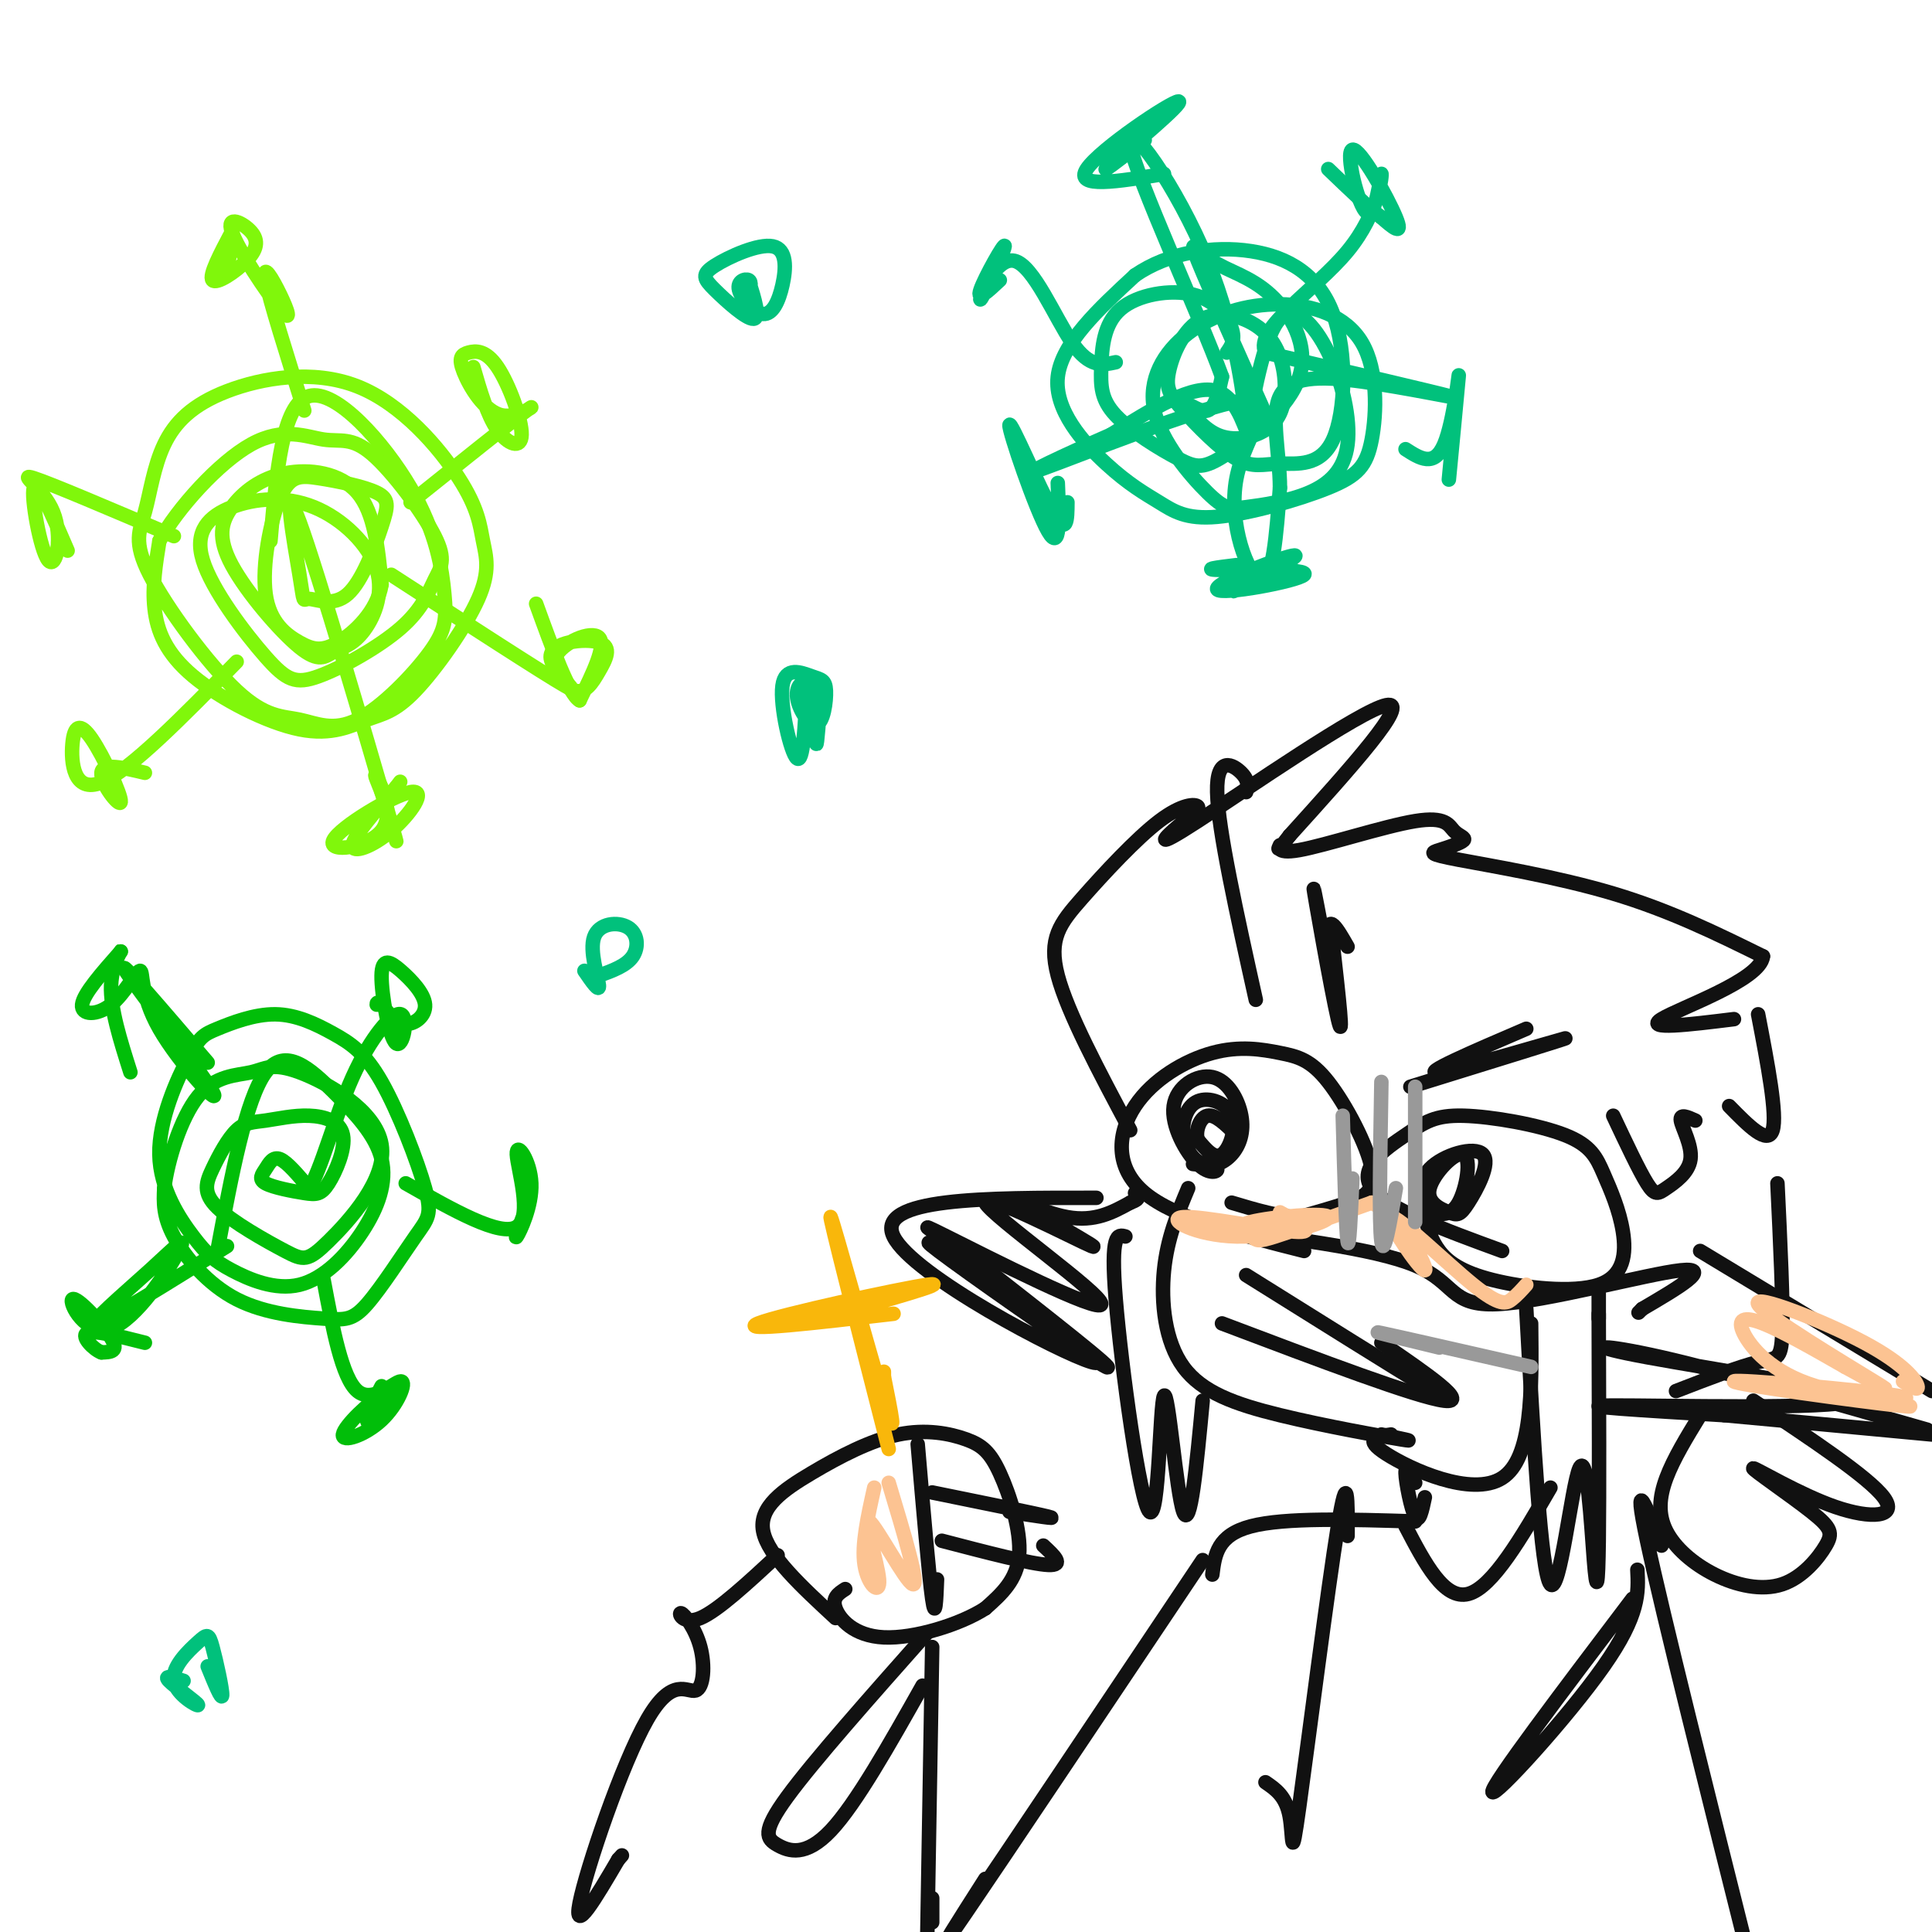 <svg viewBox='0 0 400 400' version='1.1' xmlns='http://www.w3.org/2000/svg' xmlns:xlink='http://www.w3.org/1999/xlink'><g fill='none' stroke='rgb(17,17,17)' stroke-width='3' stroke-linecap='round' stroke-linejoin='round'><path d='M246,246c-2.166,5.182 -4.332,10.364 -5,17c-0.668,6.636 0.161,14.727 4,20c3.839,5.273 10.687,7.727 20,10c9.313,2.273 21.089,4.364 25,5c3.911,0.636 -0.045,-0.182 -4,-1'/><path d='M270,259c-13.333,-3.364 -26.666,-6.727 -33,-12c-6.334,-5.273 -5.668,-12.455 -2,-18c3.668,-5.545 10.337,-9.452 16,-11c5.663,-1.548 10.318,-0.735 14,0c3.682,0.735 6.389,1.393 10,6c3.611,4.607 8.126,13.163 9,18c0.874,4.837 -1.893,5.953 -5,7c-3.107,1.047 -6.553,2.023 -10,3'/><path d='M269,252c-4.000,0.000 -9.000,-1.500 -14,-3'/><path d='M247,241c2.363,0.234 4.726,0.468 5,1c0.274,0.532 -1.541,1.363 -4,-1c-2.459,-2.363 -5.563,-7.922 -5,-12c0.563,-4.078 4.794,-6.677 8,-6c3.206,0.677 5.389,4.631 6,8c0.611,3.369 -0.349,6.153 -2,8c-1.651,1.847 -3.995,2.758 -6,2c-2.005,-0.758 -3.673,-3.184 -4,-6c-0.327,-2.816 0.685,-6.023 3,-7c2.315,-0.977 5.931,0.275 7,3c1.069,2.725 -0.409,6.921 -2,8c-1.591,1.079 -3.296,-0.961 -5,-3'/><path d='M248,236c-0.600,-1.756 0.400,-4.644 2,-5c1.600,-0.356 3.800,1.822 6,4'/><path d='M311,259c-11.996,-4.390 -23.992,-8.781 -27,-13c-3.008,-4.219 2.970,-8.267 7,-11c4.030,-2.733 6.110,-4.152 12,-4c5.890,0.152 15.590,1.876 21,4c5.410,2.124 6.530,4.647 8,8c1.470,3.353 3.292,7.537 4,12c0.708,4.463 0.303,9.207 -5,11c-5.303,1.793 -15.505,0.637 -22,-1c-6.495,-1.637 -9.284,-3.753 -11,-6c-1.716,-2.247 -2.358,-4.623 -3,-7'/><path d='M295,252c-0.943,-3.015 -1.802,-7.052 1,-10c2.802,-2.948 9.264,-4.808 11,-3c1.736,1.808 -1.254,7.284 -3,10c-1.746,2.716 -2.247,2.673 -4,2c-1.753,-0.673 -4.759,-1.974 -4,-5c0.759,-3.026 5.281,-7.776 7,-7c1.719,0.776 0.634,7.079 -1,10c-1.634,2.921 -3.817,2.461 -6,2'/><path d='M248,254c18.274,2.220 36.548,4.440 45,8c8.452,3.560 7.083,8.458 17,8c9.917,-0.458 31.119,-6.274 38,-7c6.881,-0.726 -0.560,3.637 -8,8'/><path d='M340,271c-1.333,1.333 -0.667,0.667 0,0'/><path d='M317,274c0.156,13.978 0.311,27.956 -6,32c-6.311,4.044 -19.089,-1.844 -24,-5c-4.911,-3.156 -1.956,-3.578 1,-4'/><path d='M253,274c20.250,7.667 40.500,15.333 46,16c5.500,0.667 -3.750,-5.667 -13,-12'/><path d='M258,264c15.583,9.750 31.167,19.500 37,23c5.833,3.500 1.917,0.750 -2,-2'/><path d='M173,335c-7.028,-6.493 -14.055,-12.986 -15,-18c-0.945,-5.014 4.194,-8.550 10,-12c5.806,-3.450 12.280,-6.814 18,-8c5.720,-1.186 10.688,-0.194 14,1c3.312,1.194 4.969,2.591 7,7c2.031,4.409 4.438,11.831 4,17c-0.438,5.169 -3.719,8.084 -7,11'/><path d='M204,333c-5.214,3.369 -14.750,6.292 -21,6c-6.250,-0.292 -9.214,-3.798 -10,-6c-0.786,-2.202 0.607,-3.101 2,-4'/><path d='M190,299c1.167,13.667 2.333,27.333 3,32c0.667,4.667 0.833,0.333 1,-4'/><path d='M193,309c10.667,2.167 21.333,4.333 24,5c2.667,0.667 -2.667,-0.167 -8,-1'/><path d='M195,319c9.250,2.417 18.500,4.833 22,5c3.500,0.167 1.250,-1.917 -1,-4'/><path d='M249,290c-1.270,13.496 -2.539,26.992 -4,23c-1.461,-3.992 -3.113,-25.472 -4,-24c-0.887,1.472 -1.008,25.896 -3,24c-1.992,-1.896 -5.855,-30.113 -7,-44c-1.145,-13.887 0.427,-13.443 2,-13'/><path d='M316,271c1.517,27.341 3.033,54.683 5,57c1.967,2.317 4.383,-20.389 6,-24c1.617,-3.611 2.435,11.874 3,19c0.565,7.126 0.876,5.893 1,-4c0.124,-9.893 0.062,-28.447 0,-47'/><path d='M331,272c0.000,-7.667 0.000,-3.333 0,1'/><path d='M260,207c-3.911,-17.622 -7.822,-35.244 -8,-43c-0.178,-7.756 3.378,-5.644 5,-4c1.622,1.644 1.311,2.822 1,4'/><path d='M234,234c-6.490,-12.169 -12.980,-24.338 -15,-32c-2.020,-7.662 0.430,-10.816 5,-16c4.570,-5.184 11.261,-12.398 16,-16c4.739,-3.602 7.527,-3.592 8,-3c0.473,0.592 -1.368,1.767 -4,4c-2.632,2.233 -6.055,5.524 4,-1c10.055,-6.524 33.587,-22.864 39,-24c5.413,-1.136 -7.294,12.932 -20,27'/><path d='M267,173c-3.431,4.465 -2.007,2.126 -2,2c0.007,-0.126 -1.401,1.959 4,1c5.401,-0.959 17.612,-4.961 24,-6c6.388,-1.039 6.952,0.887 8,2c1.048,1.113 2.579,1.414 2,2c-0.579,0.586 -3.269,1.456 -5,2c-1.731,0.544 -2.505,0.762 4,2c6.505,1.238 20.287,3.497 32,7c11.713,3.503 21.356,8.252 31,13'/><path d='M365,198c-0.511,4.911 -17.289,10.689 -21,13c-3.711,2.311 5.644,1.156 15,0'/><path d='M364,210c2.000,10.417 4.000,20.833 3,24c-1.000,3.167 -5.000,-0.917 -9,-5'/><path d='M292,225c16.800,-5.200 33.600,-10.400 32,-10c-1.600,0.400 -21.600,6.400 -26,7c-4.400,0.600 6.800,-4.200 18,-9'/><path d='M276,196c1.163,10.316 2.325,20.632 1,15c-1.325,-5.632 -5.139,-27.211 -5,-27c0.139,0.211 4.230,22.211 5,26c0.770,3.789 -1.780,-10.632 -2,-16c-0.220,-5.368 1.890,-1.684 4,2'/><path d='M334,231c2.678,5.686 5.356,11.372 7,14c1.644,2.628 2.255,2.199 4,1c1.745,-1.199 4.624,-3.169 5,-6c0.376,-2.831 -1.750,-6.523 -2,-8c-0.250,-1.477 1.375,-0.738 3,0'/><path d='M368,245c0.600,12.556 1.200,25.111 1,31c-0.200,5.889 -1.200,5.111 -5,6c-3.800,0.889 -10.400,3.444 -17,6'/><path d='M293,307c-1.022,-1.933 -2.044,-3.867 -2,-2c0.044,1.867 1.156,7.533 2,9c0.844,1.467 1.422,-1.267 2,-4'/><path d='M363,290c11.941,7.921 23.881,15.842 27,20c3.119,4.158 -2.584,4.552 -10,2c-7.416,-2.552 -16.544,-8.051 -17,-8c-0.456,0.051 7.762,5.652 12,9c4.238,3.348 4.497,4.443 3,7c-1.497,2.557 -4.749,6.578 -9,8c-4.251,1.422 -9.500,0.247 -14,-2c-4.500,-2.247 -8.250,-5.567 -10,-9c-1.750,-3.433 -1.500,-6.981 0,-11c1.500,-4.019 4.250,-8.510 7,-13'/><path d='M352,259c0.000,0.000 48.000,29.000 48,29'/><path d='M399,296c-21.206,-6.072 -42.411,-12.144 -55,-15c-12.589,-2.856 -16.560,-2.498 -3,0c13.560,2.498 44.651,7.134 42,9c-2.651,1.866 -39.043,0.962 -49,1c-9.957,0.038 6.522,1.019 23,2'/><path d='M357,293c11.000,1.000 27.000,2.500 43,4'/><path d='M227,248c-22.964,-0.029 -45.927,-0.057 -42,8c3.927,8.057 34.746,24.200 41,26c6.254,1.800 -12.056,-10.744 -23,-18c-10.944,-7.256 -14.524,-9.223 -6,-3c8.524,6.223 29.150,20.635 32,22c2.850,1.365 -12.075,-10.318 -27,-22'/><path d='M202,261c-7.984,-5.778 -14.444,-9.223 -6,-5c8.444,4.223 31.790,16.112 32,14c0.210,-2.112 -22.717,-18.226 -24,-21c-1.283,-2.774 19.079,7.793 22,9c2.921,1.207 -11.598,-6.944 -15,-9c-3.402,-2.056 4.314,1.984 10,3c5.686,1.016 9.343,-0.992 13,-3'/><path d='M234,249c2.333,-0.833 1.667,-1.417 1,-2'/><path d='M293,315c-13.500,-0.417 -27.000,-0.833 -34,1c-7.000,1.833 -7.500,5.917 -8,10'/><path d='M161,322c-6.193,5.737 -12.385,11.474 -16,13c-3.615,1.526 -4.651,-1.160 -4,-1c0.651,0.160 2.989,3.167 4,7c1.011,3.833 0.694,8.491 -1,9c-1.694,0.509 -4.764,-3.132 -10,6c-5.236,9.132 -12.639,31.038 -14,38c-1.361,6.962 3.319,-1.019 8,-9'/><path d='M128,385c1.333,-1.500 0.667,-0.750 0,0'/><path d='M193,341c0.000,0.000 -1.000,59.000 -1,59'/><path d='M193,398c0.000,0.000 0.000,-5.000 0,-5'/><path d='M249,323c-20.750,31.000 -41.500,62.000 -49,73c-7.500,11.000 -1.750,2.000 4,-7'/><path d='M291,316c4.000,7.667 8.000,15.333 13,14c5.000,-1.333 11.000,-11.667 17,-22'/><path d='M344,320c-3.083,-7.917 -6.167,-15.833 -3,-1c3.167,14.833 12.583,52.417 22,90'/><path d='M338,331c-14.644,19.333 -29.289,38.667 -29,40c0.289,1.333 15.511,-15.333 23,-26c7.489,-10.667 7.244,-15.333 7,-20'/><path d='M279,318c0.030,-7.304 0.060,-14.607 -2,-2c-2.060,12.607 -6.208,45.125 -8,58c-1.792,12.875 -1.226,6.107 -2,2c-0.774,-4.107 -2.887,-5.554 -5,-7'/><path d='M192,338c-11.815,13.327 -23.631,26.655 -29,34c-5.369,7.345 -4.292,8.708 -2,10c2.292,1.292 5.798,2.512 11,-3c5.202,-5.512 12.101,-17.756 19,-30'/></g>
<g fill='none' stroke='rgb(252,195,146)' stroke-width='3' stroke-linecap='round' stroke-linejoin='round'><path d='M265,251c4.017,2.185 8.035,4.370 3,4c-5.035,-0.370 -19.121,-3.294 -23,-3c-3.879,0.294 2.449,3.807 11,4c8.551,0.193 19.324,-2.935 19,-4c-0.324,-1.065 -11.747,-0.069 -16,1c-4.253,1.069 -1.337,2.211 0,3c1.337,0.789 1.096,1.225 5,0c3.904,-1.225 11.952,-4.113 20,-7'/><path d='M284,249c6.255,2.968 11.891,13.886 11,14c-0.891,0.114 -8.311,-10.578 -7,-11c1.311,-0.422 11.353,9.425 17,14c5.647,4.575 6.899,3.879 8,3c1.101,-0.879 2.050,-1.939 3,-3'/><path d='M378,288c11.327,1.920 22.654,3.839 15,3c-7.654,-0.839 -34.290,-4.438 -34,-5c0.290,-0.562 27.506,1.913 34,3c6.494,1.087 -7.734,0.786 -17,-2c-9.266,-2.786 -13.572,-8.058 -15,-11c-1.428,-2.942 0.020,-3.555 4,-2c3.980,1.555 10.490,5.277 17,9'/><path d='M382,283c5.753,3.133 11.635,6.467 6,3c-5.635,-3.467 -22.789,-13.733 -24,-16c-1.211,-2.267 13.520,3.467 22,8c8.480,4.533 10.709,7.867 11,9c0.291,1.133 -1.354,0.067 -3,-1'/><path d='M184,307c3.220,10.710 6.440,21.419 5,21c-1.440,-0.419 -7.541,-11.968 -9,-13c-1.459,-1.032 1.722,8.453 2,12c0.278,3.547 -2.349,1.156 -3,-3c-0.651,-4.156 0.675,-10.078 2,-16'/></g>
<g fill='none' stroke='rgb(249,183,11)' stroke-width='3' stroke-linecap='round' stroke-linejoin='round'><path d='M184,300c-6.289,-24.600 -12.578,-49.200 -12,-48c0.578,1.200 8.022,28.200 11,38c2.978,9.800 1.489,2.400 0,-5'/><path d='M183,285c0.000,-1.000 0.000,-1.000 0,-1'/><path d='M170,273c13.800,-3.889 27.600,-7.778 22,-7c-5.600,0.778 -30.600,6.222 -35,8c-4.400,1.778 11.800,-0.111 28,-2'/></g>
<g fill='none' stroke='rgb(128,247,11)' stroke-width='3' stroke-linecap='round' stroke-linejoin='round'><path d='M56,112c1.213,-14.231 2.426,-28.461 8,-30c5.574,-1.539 15.510,9.615 21,19c5.490,9.385 6.533,17.001 7,22c0.467,4.999 0.357,7.382 -3,12c-3.357,4.618 -9.962,11.471 -15,14c-5.038,2.529 -8.509,0.733 -12,0c-3.491,-0.733 -7.003,-0.403 -13,-6c-5.997,-5.597 -14.479,-17.120 -18,-24c-3.521,-6.880 -2.082,-9.118 -1,-13c1.082,-3.882 1.809,-9.410 4,-14c2.191,-4.590 5.848,-8.243 13,-11c7.152,-2.757 17.798,-4.617 27,-1c9.202,3.617 16.960,12.710 21,19c4.040,6.290 4.364,9.778 5,13c0.636,3.222 1.585,6.178 -1,12c-2.585,5.822 -8.705,14.510 -13,19c-4.295,4.490 -6.767,4.780 -10,6c-3.233,1.220 -7.227,3.368 -14,2c-6.773,-1.368 -16.323,-6.253 -22,-11c-5.677,-4.747 -7.479,-9.356 -8,-14c-0.521,-4.644 0.240,-9.322 1,-14'/><path d='M33,112c3.655,-6.652 12.291,-16.283 19,-20c6.709,-3.717 11.489,-1.522 15,-1c3.511,0.522 5.753,-0.629 10,3c4.247,3.629 10.498,12.039 13,17c2.502,4.961 1.253,6.473 0,9c-1.253,2.527 -2.512,6.069 -7,10c-4.488,3.931 -12.207,8.252 -17,10c-4.793,1.748 -6.660,0.922 -11,-4c-4.340,-4.922 -11.152,-13.939 -13,-20c-1.848,-6.061 1.269,-9.164 6,-11c4.731,-1.836 11.077,-2.404 17,0c5.923,2.404 11.425,7.781 13,13c1.575,5.219 -0.775,10.279 -3,13c-2.225,2.721 -4.324,3.102 -6,4c-1.676,0.898 -2.930,2.312 -7,-1c-4.070,-3.312 -10.955,-11.349 -14,-17c-3.045,-5.651 -2.249,-8.917 0,-12c2.249,-3.083 5.952,-5.984 11,-7c5.048,-1.016 11.442,-0.147 15,4c3.558,4.147 4.279,11.574 5,19'/><path d='M79,121c-0.901,5.576 -5.652,10.018 -9,12c-3.348,1.982 -5.292,1.506 -8,0c-2.708,-1.506 -6.178,-4.041 -7,-10c-0.822,-5.959 1.005,-15.342 3,-20c1.995,-4.658 4.159,-4.593 8,-4c3.841,0.593 9.360,1.712 12,3c2.640,1.288 2.402,2.746 1,7c-1.402,4.254 -3.969,11.305 -7,14c-3.031,2.695 -6.528,1.034 -8,1c-1.472,-0.034 -0.920,1.558 -2,-5c-1.080,-6.558 -3.791,-21.266 0,-11c3.791,10.266 14.083,45.504 18,59c3.917,13.496 1.458,5.248 -1,-3'/><path d='M79,164c-0.676,-1.727 -1.866,-4.546 -1,-3c0.866,1.546 3.786,7.456 1,11c-2.786,3.544 -11.280,4.720 -10,2c1.280,-2.720 12.333,-9.337 16,-10c3.667,-0.663 -0.051,4.629 -4,8c-3.949,3.371 -8.128,4.820 -8,3c0.128,-1.820 4.564,-6.910 9,-12'/><path d='M82,163c1.500,-2.000 0.750,-1.000 0,0'/><path d='M81,119c15.852,10.272 31.703,20.545 36,23c4.297,2.455 -2.961,-2.907 -3,-6c-0.039,-3.093 7.140,-3.918 10,-3c2.860,0.918 1.402,3.577 0,6c-1.402,2.423 -2.747,4.608 -5,4c-2.253,-0.608 -5.414,-4.010 -4,-7c1.414,-2.990 7.404,-5.569 9,-4c1.596,1.569 -1.202,7.284 -4,13'/><path d='M120,145c-2.167,-1.167 -5.583,-10.583 -9,-20'/><path d='M85,104c10.468,-8.386 20.937,-16.771 24,-19c3.063,-2.229 -1.279,1.699 -5,1c-3.721,-0.699 -6.819,-6.024 -8,-9c-1.181,-2.976 -0.443,-3.601 1,-4c1.443,-0.399 3.593,-0.571 6,3c2.407,3.571 5.071,10.884 5,14c-0.071,3.116 -2.877,2.033 -5,-1c-2.123,-3.033 -3.561,-8.017 -5,-13'/><path d='M63,85c-3.632,-11.533 -7.263,-23.065 -8,-27c-0.737,-3.935 1.421,-0.271 3,3c1.579,3.271 2.580,6.149 0,3c-2.580,-3.149 -8.741,-12.324 -10,-16c-1.259,-3.676 2.384,-1.851 4,0c1.616,1.851 1.204,3.729 -1,6c-2.204,2.271 -6.201,4.935 -7,4c-0.799,-0.935 1.601,-5.467 4,-10'/><path d='M48,48c0.500,-0.333 -0.250,3.833 -1,8'/><path d='M36,111c-12.705,-5.421 -25.410,-10.842 -29,-12c-3.590,-1.158 1.935,1.947 4,7c2.065,5.053 0.671,12.053 -1,10c-1.671,-2.053 -3.620,-13.158 -3,-15c0.620,-1.842 3.810,5.579 7,13'/><path d='M49,137c-11.094,11.324 -22.189,22.647 -28,25c-5.811,2.353 -6.339,-4.265 -6,-8c0.339,-3.735 1.544,-4.589 4,-1c2.456,3.589 6.161,11.620 6,13c-0.161,1.380 -4.189,-3.891 -4,-6c0.189,-2.109 4.594,-1.054 9,0'/></g>
<g fill='none' stroke='rgb(1,190,9)' stroke-width='3' stroke-linecap='round' stroke-linejoin='round'><path d='M45,259c2.956,-15.763 5.912,-31.526 10,-37c4.088,-5.474 9.308,-0.659 14,4c4.692,4.659 8.854,9.161 10,14c1.146,4.839 -0.726,10.015 -4,15c-3.274,4.985 -7.951,9.778 -13,11c-5.049,1.222 -10.472,-1.126 -14,-3c-3.528,-1.874 -5.163,-3.273 -8,-7c-2.837,-3.727 -6.878,-9.783 -7,-17c-0.122,-7.217 3.673,-15.595 6,-20c2.327,-4.405 3.186,-4.838 6,-6c2.814,-1.162 7.585,-3.052 12,-3c4.415,0.052 8.475,2.046 12,4c3.525,1.954 6.516,3.870 10,10c3.484,6.130 7.460,16.476 9,22c1.540,5.524 0.644,6.228 -2,10c-2.644,3.772 -7.034,10.613 -10,14c-2.966,3.387 -4.506,3.320 -9,3c-4.494,-0.320 -11.941,-0.894 -18,-4c-6.059,-3.106 -10.731,-8.745 -13,-13c-2.269,-4.255 -2.134,-7.128 -2,-10'/><path d='M34,246c0.686,-5.590 3.401,-14.566 7,-19c3.599,-4.434 8.084,-4.327 11,-5c2.916,-0.673 4.265,-2.128 10,0c5.735,2.128 15.856,7.837 17,15c1.144,7.163 -6.688,15.779 -11,20c-4.312,4.221 -5.105,4.047 -9,2c-3.895,-2.047 -10.892,-5.965 -14,-9c-3.108,-3.035 -2.328,-5.186 -1,-8c1.328,-2.814 3.205,-6.292 5,-8c1.795,-1.708 3.507,-1.647 6,-2c2.493,-0.353 5.766,-1.119 9,-1c3.234,0.119 6.427,1.124 7,4c0.573,2.876 -1.476,7.624 -3,10c-1.524,2.376 -2.524,2.380 -5,2c-2.476,-0.380 -6.426,-1.143 -8,-2c-1.574,-0.857 -0.770,-1.808 0,-3c0.770,-1.192 1.506,-2.626 3,-2c1.494,0.626 3.747,3.313 6,6'/><path d='M64,246c2.359,-3.337 5.258,-14.678 9,-23c3.742,-8.322 8.327,-13.623 10,-13c1.673,0.623 0.433,7.172 -1,6c-1.433,-1.172 -3.061,-10.065 -3,-14c0.061,-3.935 1.810,-2.910 4,-1c2.190,1.910 4.820,4.707 5,7c0.180,2.293 -2.092,4.084 -4,4c-1.908,-0.084 -3.454,-2.042 -5,-4'/><path d='M79,208c-1.000,-0.667 -1.000,-0.333 -1,0'/><path d='M43,220c-9.533,-11.145 -19.067,-22.289 -17,-19c2.067,3.289 15.734,21.012 18,25c2.266,3.988 -6.871,-5.757 -11,-13c-4.129,-7.243 -3.251,-11.983 -4,-12c-0.749,-0.017 -3.125,4.688 -6,7c-2.875,2.312 -6.250,2.232 -6,0c0.250,-2.232 4.125,-6.616 8,-11'/><path d='M25,197c0.622,-0.956 -1.822,2.156 -2,7c-0.178,4.844 1.911,11.422 4,18'/><path d='M47,258c-12.384,7.739 -24.767,15.479 -27,16c-2.233,0.521 5.685,-6.176 11,-11c5.315,-4.824 8.026,-7.776 6,-4c-2.026,3.776 -8.791,14.280 -14,16c-5.209,1.720 -8.864,-5.345 -8,-6c0.864,-0.655 6.247,5.098 8,8c1.753,2.902 -0.123,2.951 -2,3'/><path d='M21,280c-1.511,-0.511 -4.289,-3.289 -3,-4c1.289,-0.711 6.644,0.644 12,2'/><path d='M67,265c1.900,10.146 3.800,20.293 7,23c3.200,2.707 7.701,-2.025 9,-2c1.299,0.025 -0.604,4.807 -4,8c-3.396,3.193 -8.286,4.798 -8,3c0.286,-1.798 5.747,-6.997 8,-8c2.253,-1.003 1.299,2.192 0,4c-1.299,1.808 -2.943,2.231 -3,1c-0.057,-1.231 1.471,-4.115 3,-7'/><path d='M84,245c9.839,5.587 19.678,11.174 23,9c3.322,-2.174 0.128,-12.108 0,-15c-0.128,-2.892 2.812,1.260 3,6c0.188,4.740 -2.375,10.069 -3,11c-0.625,0.931 0.687,-2.534 2,-6'/></g>
<g fill='none' stroke='rgb(1,193,124)' stroke-width='3' stroke-linecap='round' stroke-linejoin='round'><path d='M258,90c1.987,-10.435 3.974,-20.870 7,-24c3.026,-3.130 7.091,1.044 10,7c2.909,5.956 4.662,13.693 4,19c-0.662,5.307 -3.738,8.182 -8,10c-4.262,1.818 -9.711,2.578 -13,3c-3.289,0.422 -4.419,0.507 -8,-3c-3.581,-3.507 -9.615,-10.607 -11,-17c-1.385,-6.393 1.878,-12.079 7,-16c5.122,-3.921 12.102,-6.077 19,-6c6.898,0.077 13.714,2.388 17,8c3.286,5.612 3.042,14.524 2,20c-1.042,5.476 -2.881,7.515 -9,10c-6.119,2.485 -16.518,5.417 -23,6c-6.482,0.583 -9.047,-1.184 -12,-3c-2.953,-1.816 -6.295,-3.681 -11,-8c-4.705,-4.319 -10.773,-11.091 -10,-18c0.773,-6.909 8.386,-13.954 16,-21'/><path d='M235,57c6.920,-4.768 16.220,-6.187 24,-5c7.780,1.187 14.041,4.979 17,13c2.959,8.021 2.617,20.271 0,26c-2.617,5.729 -7.510,4.937 -11,5c-3.490,0.063 -5.578,0.982 -9,-1c-3.422,-1.982 -8.179,-6.865 -11,-10c-2.821,-3.135 -3.705,-4.523 -3,-8c0.705,-3.477 2.999,-9.044 7,-11c4.001,-1.956 9.709,-0.300 13,3c3.291,3.300 4.166,8.246 4,12c-0.166,3.754 -1.373,6.318 -4,8c-2.627,1.682 -6.673,2.482 -10,1c-3.327,-1.482 -5.934,-5.245 -6,-6c-0.066,-0.755 2.410,1.499 4,1c1.590,-0.499 2.295,-3.749 3,-7'/><path d='M253,78c-4.674,-12.821 -17.857,-41.375 -19,-48c-1.143,-6.625 9.756,8.678 16,24c6.244,15.322 7.835,30.664 8,34c0.165,3.336 -1.096,-5.332 -6,-7c-4.904,-1.668 -13.452,3.666 -22,9'/><path d='M230,90c-9.097,3.981 -20.838,9.434 -14,7c6.838,-2.434 32.256,-12.756 41,-14c8.744,-1.244 0.816,6.588 -1,16c-1.816,9.412 2.481,20.403 5,21c2.519,0.597 3.259,-9.202 4,-19'/><path d='M265,101c-0.003,-6.984 -2.011,-14.944 0,-19c2.011,-4.056 8.041,-4.207 17,-3c8.959,1.207 20.845,3.774 18,3c-2.845,-0.774 -20.423,-4.887 -38,-9'/><path d='M262,73c-2.478,-4.975 10.328,-12.913 17,-21c6.672,-8.087 7.210,-16.325 7,-16c-0.210,0.325 -1.170,9.211 -3,8c-1.830,-1.211 -4.531,-12.518 -3,-13c1.531,-0.482 7.295,9.862 9,14c1.705,4.138 -0.647,2.069 -3,0'/><path d='M286,45c-2.333,-1.667 -6.667,-5.833 -11,-10'/><path d='M241,36c-9.369,1.577 -18.738,3.155 -16,-1c2.738,-4.155 17.583,-14.042 19,-14c1.417,0.042 -10.595,10.012 -14,13c-3.405,2.988 1.798,-1.006 7,-5'/><path d='M219,100c0.310,7.262 0.619,14.524 -2,10c-2.619,-4.524 -8.167,-20.833 -8,-22c0.167,-1.167 6.048,12.810 9,18c2.952,5.190 2.976,1.595 3,-2'/><path d='M256,117c-3.899,0.474 -7.797,0.948 -3,1c4.797,0.052 18.291,-0.318 17,1c-1.291,1.318 -17.367,4.322 -18,3c-0.633,-1.322 14.176,-6.971 16,-7c1.824,-0.029 -9.336,5.563 -12,7c-2.664,1.437 3.168,-1.282 9,-4'/><path d='M302,78c-1.113,11.661 -2.226,23.321 -2,21c0.226,-2.321 1.792,-18.625 2,-21c0.208,-2.375 -0.940,9.179 -3,14c-2.060,4.821 -5.030,2.911 -8,1'/><path d='M263,88c-6.393,-14.263 -12.786,-28.525 -15,-34c-2.214,-5.475 -0.250,-2.161 3,0c3.250,2.161 7.785,3.169 12,7c4.215,3.831 8.110,10.485 6,17c-2.110,6.515 -10.223,12.889 -15,16c-4.777,3.111 -6.216,2.957 -10,1c-3.784,-1.957 -9.913,-5.718 -13,-9c-3.087,-3.282 -3.134,-6.087 -3,-10c0.134,-3.913 0.448,-8.936 4,-12c3.552,-3.064 10.341,-4.171 15,-3c4.659,1.171 7.188,4.620 8,7c0.812,2.380 -0.094,3.690 -1,5'/><path d='M231,75c-2.710,0.587 -5.421,1.174 -9,-4c-3.579,-5.174 -8.028,-16.107 -12,-17c-3.972,-0.893 -7.467,8.256 -7,8c0.467,-0.256 4.895,-9.915 5,-11c0.105,-1.085 -4.113,6.404 -5,9c-0.887,2.596 1.556,0.298 4,-2'/><path d='M167,143c-0.349,7.549 -0.699,15.098 -2,14c-1.301,-1.098 -3.554,-10.842 -3,-15c0.554,-4.158 3.914,-2.731 6,-2c2.086,0.731 2.898,0.767 3,3c0.102,2.233 -0.506,6.665 -2,7c-1.494,0.335 -3.875,-3.426 -4,-6c-0.125,-2.574 2.005,-3.962 3,-1c0.995,2.962 0.856,10.275 1,11c0.144,0.725 0.572,-5.137 1,-11'/><path d='M155,58c1.237,3.955 2.474,7.909 1,8c-1.474,0.091 -5.658,-3.683 -8,-6c-2.342,-2.317 -2.841,-3.177 0,-5c2.841,-1.823 9.021,-4.610 12,-4c2.979,0.610 2.757,4.616 2,8c-0.757,3.384 -2.048,6.144 -4,6c-1.952,-0.144 -4.564,-3.193 -5,-5c-0.436,-1.807 1.304,-2.374 2,-2c0.696,0.374 0.348,1.687 0,3'/><path d='M121,201c1.574,2.298 3.148,4.596 3,3c-0.148,-1.596 -2.019,-7.088 -1,-10c1.019,-2.912 4.928,-3.246 7,-2c2.072,1.246 2.306,4.070 1,6c-1.306,1.930 -4.153,2.965 -7,4'/><path d='M38,348c-2.135,-0.657 -4.270,-1.314 -3,0c1.270,1.314 5.943,4.600 6,5c0.057,0.400 -4.504,-2.086 -5,-5c-0.496,-2.914 3.073,-6.255 5,-8c1.927,-1.745 2.211,-1.893 3,1c0.789,2.893 2.083,8.827 2,10c-0.083,1.173 -1.541,-2.413 -3,-6'/></g>
<g fill='none' stroke='rgb(153,153,153)' stroke-width='3' stroke-linecap='round' stroke-linejoin='round'><path d='M278,231c0.333,11.917 0.667,23.833 1,26c0.333,2.167 0.667,-5.417 1,-13'/><path d='M286,224c-0.250,14.667 -0.500,29.333 0,33c0.500,3.667 1.750,-3.667 3,-11'/><path d='M293,225c0.000,0.000 0.000,28.000 0,28'/><path d='M317,283c-13.917,-3.167 -27.833,-6.333 -31,-7c-3.167,-0.667 4.417,1.167 12,3'/></g>
</svg>